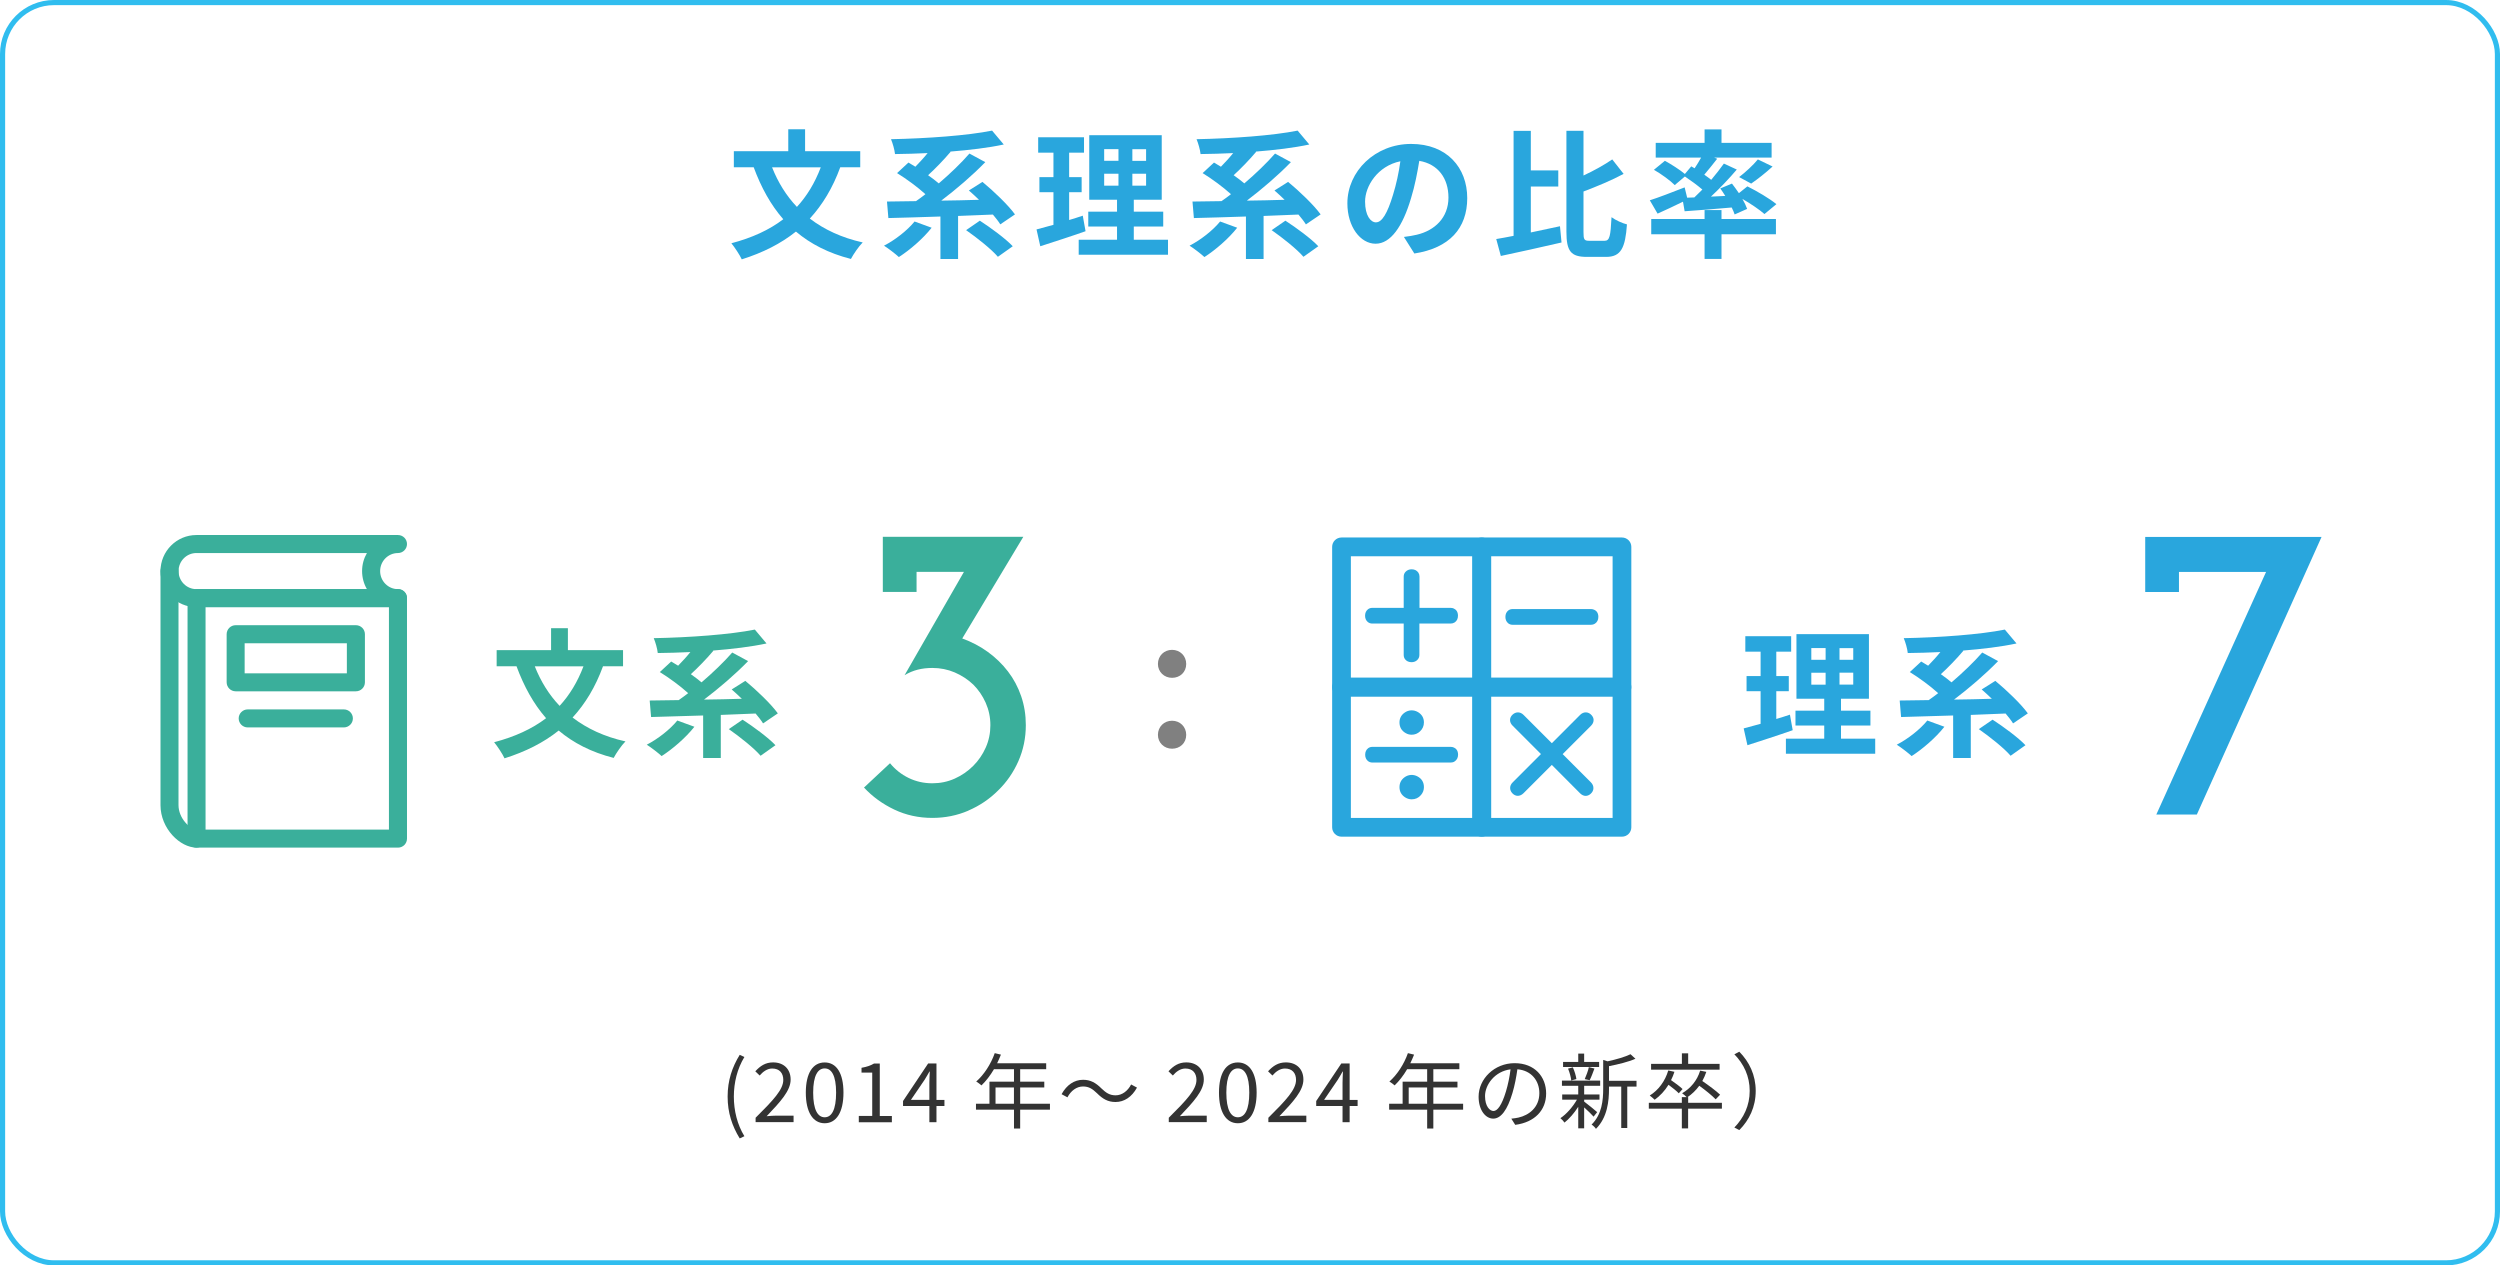 <?xml version="1.0" encoding="UTF-8"?>
<svg id="_レイヤー_8" data-name="レイヤー_8" xmlns="http://www.w3.org/2000/svg" width="486" height="246" viewBox="0 0 486 246">
  <rect x=".5" y=".5" width="485" height="245" rx="10" ry="10" style="fill: #fff; stroke: #30bdef; stroke-miterlimit: 10;"/>
  <g>
    <path d="M163.34,32.53c-1.46,3.99-3.43,7.26-5.91,9.96,2.78,2.13,6.18,3.72,10.28,4.64-.78.78-1.81,2.29-2.29,3.21-4.35-1.11-7.85-2.92-10.69-5.32-2.94,2.35-6.42,4.1-10.53,5.4-.38-.84-1.38-2.35-2.02-3.13,4-1.05,7.37-2.59,10.09-4.67-2.43-2.78-4.29-6.15-5.75-10.1h-3.86v-3.13h10.58v-4.26h3.27v4.26h10.72v3.13h-3.89ZM150.09,32.53c1.16,2.92,2.75,5.51,4.83,7.69,1.94-2.11,3.48-4.64,4.64-7.69h-9.47Z" style="fill: #29a6dd;"/>
    <path d="M181.11,44.27c-1.67,2.13-4.26,4.35-6.37,5.7-.67-.62-2.08-1.7-2.89-2.21,2.19-1.13,4.54-2.97,5.94-4.7l3.32,1.21ZM194.45,43.6c-.35-.57-.86-1.21-1.43-1.89-2.27.08-4.53.19-6.77.27v8.37h-3.43v-8.26c-3.78.14-7.31.22-10.12.3l-.27-3.21c1.65-.03,3.56-.05,5.64-.08.59-.4,1.21-.86,1.83-1.35-1.48-1.35-3.67-2.97-5.51-4.1l2.21-2.05c.43.24.86.51,1.35.81.78-.81,1.65-1.73,2.38-2.65-2.16.11-4.32.16-6.34.19-.08-.84-.46-2.13-.78-2.89,6.94-.14,14.85-.7,19.65-1.67l2.27,2.7c-3.02.65-6.67,1.08-10.42,1.38l.08.05c-1.35,1.59-2.94,3.24-4.37,4.54.76.54,1.49,1.08,2.08,1.59,2.21-1.89,4.37-3.97,5.96-5.8l3.08,1.67c-2.51,2.59-5.64,5.26-8.56,7.48,2.38-.03,4.86-.08,7.34-.16-.67-.65-1.35-1.27-1.97-1.81l2.64-1.67c2.19,1.81,4.99,4.48,6.32,6.32l-2.86,1.94ZM190.48,42.9c2.13,1.38,4.99,3.48,6.4,4.97l-2.89,2.05c-1.24-1.46-4.02-3.67-6.18-5.18l2.67-1.84Z" style="fill: #29a6dd;"/>
    <path d="M211.03,44.95c-2.97,1.05-6.21,2.08-8.8,2.92l-.73-3.27c.95-.24,2.05-.54,3.29-.89v-6.34h-2.73v-2.94h2.73v-4.75h-2.97v-3h8.91v3h-2.89v4.75h2.43v2.94h-2.43v5.4c.89-.27,1.78-.54,2.65-.84l.54,3.02ZM227.06,46.6v2.92h-17.36v-2.92h7.45v-2.56h-5.59v-2.89h5.59v-2.32h-5.4v-12.55h14.09v12.55h-5.43v2.32h5.72v2.89h-5.72v2.56h6.64ZM214.65,31.26h2.78v-2.27h-2.78v2.27ZM214.65,36.1h2.78v-2.32h-2.78v2.32ZM222.8,29h-2.67v2.27h2.67v-2.27ZM222.8,33.77h-2.67v2.32h2.67v-2.32Z" style="fill: #29a6dd;"/>
    <path d="M240.51,44.27c-1.67,2.13-4.26,4.35-6.37,5.7-.67-.62-2.08-1.7-2.89-2.21,2.19-1.13,4.53-2.97,5.94-4.7l3.32,1.21ZM253.85,43.6c-.35-.57-.86-1.21-1.43-1.89-2.27.08-4.54.19-6.78.27v8.37h-3.43v-8.26c-3.78.14-7.32.22-10.12.3l-.27-3.21c1.65-.03,3.56-.05,5.64-.08.59-.4,1.21-.86,1.84-1.35-1.49-1.35-3.67-2.97-5.51-4.1l2.21-2.05c.43.24.86.51,1.35.81.78-.81,1.65-1.73,2.38-2.65-2.16.11-4.32.16-6.34.19-.08-.84-.46-2.13-.78-2.89,6.94-.14,14.85-.7,19.65-1.67l2.27,2.7c-3.02.65-6.67,1.08-10.42,1.38l.08.05c-1.35,1.59-2.94,3.24-4.37,4.54.76.54,1.48,1.08,2.08,1.59,2.21-1.89,4.37-3.97,5.97-5.8l3.08,1.67c-2.51,2.59-5.64,5.26-8.56,7.48,2.38-.03,4.86-.08,7.34-.16-.67-.65-1.35-1.27-1.97-1.81l2.65-1.67c2.19,1.81,4.99,4.48,6.32,6.32l-2.86,1.94ZM249.88,42.9c2.13,1.38,4.99,3.48,6.4,4.97l-2.89,2.05c-1.24-1.46-4.02-3.67-6.18-5.18l2.67-1.84Z" style="fill: #29a6dd;"/>
    <path d="M274.94,49.27l-2.02-3.21c1.03-.11,1.78-.27,2.51-.43,3.46-.81,6.15-3.29,6.15-7.23,0-3.73-2.02-6.51-5.67-7.13-.38,2.29-.84,4.78-1.62,7.31-1.62,5.45-3.94,8.8-6.88,8.8s-5.48-3.29-5.48-7.85c0-6.24,5.4-11.55,12.39-11.55s10.91,4.64,10.91,10.53-3.48,9.72-10.28,10.77ZM267.51,43.22c1.13,0,2.19-1.7,3.29-5.34.62-2,1.13-4.29,1.43-6.53-4.45.92-6.86,4.86-6.86,7.83,0,2.73,1.08,4.05,2.13,4.05Z" style="fill: #29a6dd;"/>
    <path d="M297.59,45.19c1.86-.38,3.81-.81,5.67-1.21l.3,3.16c-4.08.94-8.48,1.92-11.8,2.62l-.89-3.29c1-.16,2.13-.38,3.37-.62v-20.41h3.35v7.69h5.34v3.13h-5.34v8.93ZM311.93,46.81c1,0,1.16-.92,1.35-4.59.76.57,2.11,1.19,3,1.4-.32,4.56-1.16,6.32-4.05,6.32h-3.72c-3.13,0-4-1.08-4-4.91v-19.6h3.32v8.69c2.08-.97,4.1-2.1,5.59-3.13l2.21,2.81c-2.35,1.27-5.18,2.43-7.8,3.43v7.83c0,1.54.13,1.75,1.16,1.75h2.94Z" style="fill: #29a6dd;"/>
    <path d="M329.4,38.36c.51-.49,1.03-1,1.54-1.51-.97-.84-2.27-1.78-3.4-2.54l-1.97,1.67c-.84-.86-2.62-2.16-4.05-2.97l2.13-1.75c1.24.67,2.89,1.73,3.89,2.56l1.24-1.48.65.38c.43-.65.89-1.4,1.27-2.08h-8.83v-2.86h9.5v-2.62h3.29v2.62h9.74v2.86h-11.17l.59.22c-.84,1.08-1.73,2.19-2.51,3.1.49.35.95.67,1.35,1,.92-1.11,1.78-2.19,2.46-3.16l2.51,1.16c-1.48,1.75-3.29,3.64-5.02,5.26l2.78-.13c-.3-.51-.65-1-.97-1.46l2.27-.94c.43.57.92,1.21,1.35,1.86l1.65-1.32c1.86.92,4.37,2.4,5.64,3.46l-2.32,1.92c-.92-.81-2.65-2-4.29-2.94.4.7.73,1.38.92,1.94l-2.43,1.08c-.13-.4-.32-.86-.57-1.35-3.27.3-6.56.54-9.15.73l-.32-1.86c-1.7.84-3.48,1.67-4.94,2.32l-1.51-2.59c1.7-.54,4.29-1.54,6.77-2.51l.49,2,1.43-.05ZM334.66,42.57h10.58v2.97h-10.58v4.8h-3.29v-4.8h-10.37v-2.97h10.37v-1.73h3.29v1.73ZM338.09,34.42c1.21-.92,2.73-2.32,3.64-3.43l2.86,1.38c-1.38,1.27-2.94,2.48-4.16,3.32l-2.35-1.27Z" style="fill: #29a6dd;"/>
  </g>
  <g>
    <path d="M141.45,213.18c0-3.14.88-5.73,2.35-8.12l.91.42c-1.39,2.29-2.05,4.98-2.05,7.7s.66,5.43,2.05,7.7l-.91.43c-1.47-2.4-2.35-4.98-2.35-8.13Z" style="fill: #333;"/>
    <path d="M146.89,217.29c3.44-3.42,5.38-5.47,5.38-7.35,0-1.3-.7-2.22-2.16-2.22-.96,0-1.79.61-2.43,1.36l-.85-.82c.96-1.04,1.97-1.73,3.46-1.73,2.1,0,3.41,1.33,3.41,3.34,0,2.15-1.95,4.27-4.66,7.12.61-.05,1.31-.11,1.92-.11h3.31v1.26h-7.38v-.86Z" style="fill: #333;"/>
    <path d="M156.65,212.41c0-3.83,1.39-5.87,3.67-5.87s3.65,2.06,3.65,5.87-1.38,5.95-3.65,5.95-3.67-2.13-3.67-5.95ZM162.54,212.41c0-3.35-.9-4.71-2.22-4.71s-2.24,1.36-2.24,4.71.9,4.79,2.24,4.79,2.22-1.44,2.22-4.79Z" style="fill: #333;"/>
    <path d="M166.95,216.94h2.61v-8.42h-2.08v-.94c1.04-.18,1.79-.45,2.43-.83h1.12v10.2h2.35v1.22h-6.43v-1.22Z" style="fill: #333;"/>
    <path d="M180.67,215h-5.12v-.96l4.88-7.3h1.62v7.09h1.55v1.17h-1.55v3.15h-1.38v-3.15ZM180.67,213.83v-3.35c0-.59.05-1.57.08-2.18h-.06c-.29.54-.61,1.04-.94,1.6l-2.67,3.92h3.6Z" style="fill: #333;"/>
    <path d="M204.11,215.72h-5.79v3.67h-1.2v-3.67h-7.39v-1.15h2.62v-4.29h4.77v-2.43h-3.89c-.72,1.23-1.57,2.32-2.43,3.15-.22-.19-.72-.59-1.02-.75,1.5-1.31,2.85-3.38,3.6-5.52l1.2.29c-.22.56-.48,1.14-.74,1.68h9.54v1.15h-5.06v2.43h4.69v1.12h-4.69v3.17h5.79v1.15ZM197.11,214.57v-3.17h-3.58v3.17h3.58Z" style="fill: #333;"/>
    <path d="M210.54,211.21c-1.26,0-2.37.85-3.03,2.11l-1.14-.61c1.01-1.82,2.48-2.8,4.18-2.8,1.46,0,2.48.59,3.6,1.71.86.82,1.57,1.31,2.72,1.31,1.26,0,2.37-.85,3.02-2.11l1.14.61c-1.01,1.83-2.48,2.8-4.18,2.8-1.46,0-2.48-.59-3.6-1.71-.86-.82-1.55-1.31-2.72-1.31Z" style="fill: #333;"/>
    <path d="M227.21,217.29c3.44-3.42,5.38-5.47,5.38-7.35,0-1.3-.7-2.22-2.16-2.22-.96,0-1.79.61-2.43,1.36l-.85-.82c.96-1.04,1.97-1.73,3.46-1.73,2.1,0,3.41,1.33,3.41,3.34,0,2.15-1.95,4.27-4.66,7.12.61-.05,1.31-.11,1.92-.11h3.31v1.26h-7.38v-.86Z" style="fill: #333;"/>
    <path d="M236.97,212.41c0-3.83,1.39-5.87,3.67-5.87s3.65,2.06,3.65,5.87-1.38,5.95-3.65,5.95-3.67-2.13-3.67-5.95ZM242.86,212.41c0-3.35-.9-4.71-2.22-4.71s-2.24,1.36-2.24,4.71.9,4.79,2.24,4.79,2.22-1.44,2.22-4.79Z" style="fill: #333;"/>
    <path d="M246.57,217.29c3.44-3.42,5.38-5.47,5.38-7.35,0-1.3-.7-2.22-2.16-2.22-.96,0-1.79.61-2.43,1.36l-.85-.82c.96-1.04,1.97-1.73,3.46-1.73,2.1,0,3.41,1.33,3.41,3.34,0,2.15-1.95,4.27-4.66,7.12.61-.05,1.31-.11,1.92-.11h3.31v1.26h-7.38v-.86Z" style="fill: #333;"/>
    <path d="M260.99,215h-5.12v-.96l4.88-7.3h1.62v7.09h1.55v1.17h-1.55v3.15h-1.38v-3.15ZM260.99,213.83v-3.35c0-.59.05-1.57.08-2.18h-.06c-.29.54-.61,1.04-.94,1.6l-2.67,3.92h3.6Z" style="fill: #333;"/>
    <path d="M284.43,215.72h-5.79v3.67h-1.2v-3.67h-7.39v-1.15h2.62v-4.29h4.77v-2.43h-3.89c-.72,1.23-1.57,2.32-2.43,3.15-.22-.19-.72-.59-1.02-.75,1.5-1.31,2.85-3.38,3.6-5.52l1.2.29c-.22.56-.48,1.14-.74,1.68h9.54v1.15h-5.06v2.43h4.69v1.12h-4.69v3.17h5.79v1.15ZM277.43,214.57v-3.17h-3.58v3.17h3.58Z" style="fill: #333;"/>
    <path d="M294.55,218.65l-.75-1.18c.51-.05,1.01-.13,1.38-.21,2.05-.46,4.07-1.98,4.07-4.75,0-2.42-1.55-4.42-4.27-4.64-.21,1.49-.51,3.12-.96,4.61-.98,3.3-2.24,4.98-3.73,4.98s-2.85-1.63-2.85-4.27c0-3.47,3.09-6.51,7-6.51s6.13,2.64,6.13,5.89-2.21,5.6-6,6.1ZM290.33,215.98c.75,0,1.6-1.07,2.42-3.78.4-1.33.72-2.85.9-4.32-3.07.38-4.96,3.01-4.96,5.19,0,2.02.93,2.91,1.65,2.91Z" style="fill: #333;"/>
    <path d="M309.79,217.07c-.34-.4-1.15-1.18-1.83-1.79v4.07h-1.15v-4.19c-.78,1.23-1.78,2.37-2.67,3.07-.19-.27-.54-.66-.8-.86,1.15-.75,2.42-2.19,3.22-3.6h-2.87v-1.01h3.12v-1.68h-3.17v-1.01h7.43v1.01h-3.11v1.68h2.98v1.01h-2.98v.38c.61.45,2.16,1.71,2.53,2.05l-.7.88ZM310.87,207.43h-7.01v-.99h2.95v-1.62h1.15v1.62h2.91v.99ZM305.45,210.04c-.06-.62-.32-1.58-.62-2.3l.93-.24c.34.72.61,1.67.69,2.27l-.99.27ZM308.07,209.78c.29-.64.66-1.63.8-2.32l1.09.26c-.3.8-.62,1.7-.93,2.27l-.96-.21ZM318.13,211.24h-1.79v8.04h-1.17v-8.04h-2.38v.4c0,2.38-.3,5.59-2.54,7.81-.14-.26-.58-.67-.85-.83,2.03-1.99,2.26-4.75,2.26-7v-5.57l.86.27c1.63-.35,3.43-.87,4.45-1.38l.96.88c-1.36.61-3.36,1.09-5.14,1.44v2.85h5.35v1.12Z" style="fill: #333;"/>
    <path d="M334.73,215.52h-6.56v3.84h-1.22v-3.84h-6.42v-1.14h6.42v-1.1h.93c-.21-.24-.64-.59-.88-.75,1.65-.94,2.93-2.48,3.51-4.4l1.2.24c-.21.64-.48,1.23-.78,1.78,1.2.82,2.69,1.92,3.46,2.66l-.86.9c-.67-.7-2-1.79-3.19-2.64-.66.9-1.44,1.65-2.29,2.22h.13v1.1h6.56v1.14ZM326.36,212.54c-.43-.45-1.25-1.1-2-1.66-.74,1.2-1.67,2.18-2.69,2.91-.21-.21-.69-.62-.96-.82,1.68-1.04,2.98-2.77,3.6-4.87l1.2.26c-.18.58-.4,1.1-.66,1.62.8.54,1.74,1.25,2.24,1.73l-.74.83ZM334.29,207.94h-13.32v-1.12h5.99v-2.05h1.22v2.05h6.11v1.12Z" style="fill: #333;"/>
    <path d="M338.12,219.69l-.96-.5c1.84-1.91,2.98-4.27,2.98-7.12s-1.14-5.22-2.98-7.12l.96-.5c1.92,1.95,3.19,4.5,3.19,7.62s-1.26,5.67-3.19,7.62Z" style="fill: #333;"/>
  </g>
  <g>
    <path d="M188.25,157.59c-2.19.94-4.52,1.41-7.01,1.41-2.66,0-5.12-.54-7.39-1.62-2.27-1.08-4.23-2.5-5.89-4.28l5.06-4.73c1,1.22,2.2,2.17,3.61,2.86,1.41.69,2.95,1.04,4.61,1.04,1.55,0,3-.3,4.36-.91,1.36-.61,2.56-1.44,3.61-2.49,1-1,1.8-2.17,2.41-3.53.61-1.36.91-2.81.91-4.36s-.31-3-.91-4.36c-.61-1.36-1.41-2.53-2.41-3.53-1.05-1-2.25-1.78-3.61-2.37-1.36-.58-2.81-.87-4.36-.87-1,0-1.94.11-2.82.33-.89.22-1.74.58-2.57,1.08l11.54-20.09h-9.21v3.9h-6.56v-10.71h27.31l-11.87,19.76c1.83.66,3.49,1.54,4.98,2.62,1.49,1.08,2.79,2.34,3.9,3.78,1.11,1.44,1.96,3.04,2.57,4.81.61,1.77.91,3.65.91,5.64,0,2.49-.49,4.83-1.45,7.01-.97,2.19-2.28,4.08-3.94,5.69-1.66,1.66-3.58,2.96-5.77,3.9Z" style="fill: #3aaf9b;"/>
    <path d="M225.1,129.08c0-1.59,1.21-2.75,2.75-2.75s2.75,1.16,2.75,2.75-1.21,2.69-2.75,2.69-2.75-1.16-2.75-2.69ZM225.1,142.86c0-1.59,1.21-2.75,2.75-2.75s2.75,1.16,2.75,2.75-1.21,2.69-2.75,2.69-2.75-1.16-2.75-2.69Z" style="fill: gray;"/>
    <g>
      <path d="M117.22,129.53c-1.46,4-3.43,7.26-5.91,9.96,2.78,2.13,6.18,3.73,10.28,4.64-.78.78-1.81,2.29-2.29,3.21-4.35-1.11-7.85-2.92-10.69-5.32-2.94,2.35-6.42,4.1-10.53,5.4-.38-.84-1.38-2.35-2.02-3.13,4-1.05,7.37-2.59,10.1-4.67-2.43-2.78-4.29-6.16-5.75-10.1h-3.86v-3.13h10.58v-4.27h3.27v4.27h10.72v3.13h-3.89ZM103.96,129.53c1.16,2.92,2.75,5.51,4.83,7.69,1.94-2.11,3.48-4.64,4.64-7.69h-9.47Z" style="fill: #3aaf9b;"/>
      <path d="M134.99,141.28c-1.67,2.13-4.26,4.35-6.37,5.7-.67-.62-2.08-1.7-2.89-2.21,2.19-1.13,4.53-2.97,5.94-4.7l3.32,1.21ZM148.32,140.6c-.35-.57-.86-1.21-1.43-1.89-2.27.08-4.53.19-6.77.27v8.37h-3.43v-8.26c-3.78.13-7.31.22-10.12.3l-.27-3.21c1.65-.03,3.56-.05,5.64-.08.59-.41,1.21-.86,1.84-1.35-1.48-1.35-3.67-2.97-5.51-4.1l2.21-2.05c.43.24.86.51,1.35.81.78-.81,1.65-1.73,2.38-2.65-2.16.11-4.32.16-6.34.19-.08-.84-.46-2.13-.78-2.89,6.94-.13,14.85-.7,19.65-1.67l2.27,2.7c-3.02.65-6.67,1.08-10.42,1.38l.08.05c-1.35,1.59-2.94,3.24-4.37,4.54.76.54,1.48,1.08,2.08,1.59,2.21-1.89,4.37-3.97,5.97-5.8l3.08,1.67c-2.51,2.59-5.64,5.26-8.56,7.48,2.38-.03,4.86-.08,7.34-.16-.67-.65-1.35-1.27-1.97-1.81l2.65-1.67c2.19,1.81,4.99,4.48,6.32,6.32l-2.86,1.94ZM144.35,139.9c2.13,1.38,4.99,3.48,6.4,4.97l-2.89,2.05c-1.24-1.46-4.02-3.67-6.18-5.18l2.67-1.83Z" style="fill: #3aaf9b;"/>
    </g>
    <path d="M419.19,158.34l21.33-47.15h-16.93v3.9h-6.56v-10.71h34.28l-24.24,53.96h-7.89Z" style="fill: #29a6dd;"/>
    <g>
      <path d="M348.5,141.95c-2.97,1.05-6.21,2.08-8.8,2.92l-.73-3.27c.94-.24,2.05-.54,3.29-.89v-6.34h-2.73v-2.94h2.73v-4.75h-2.97v-3h8.91v3h-2.89v4.75h2.43v2.94h-2.43v5.4c.89-.27,1.78-.54,2.65-.84l.54,3.02ZM364.54,143.6v2.92h-17.36v-2.92h7.45v-2.56h-5.59v-2.89h5.59v-2.32h-5.4v-12.55h14.09v12.55h-5.43v2.32h5.72v2.89h-5.72v2.56h6.64ZM352.12,128.26h2.78v-2.27h-2.78v2.27ZM352.12,133.1h2.78v-2.32h-2.78v2.32ZM360.27,126h-2.67v2.27h2.67v-2.27ZM360.27,130.77h-2.67v2.32h2.67v-2.32Z" style="fill: #29a6dd;"/>
      <path d="M377.99,141.28c-1.67,2.13-4.26,4.35-6.37,5.7-.67-.62-2.08-1.7-2.89-2.21,2.19-1.13,4.53-2.97,5.94-4.7l3.32,1.21ZM391.32,140.6c-.35-.57-.86-1.21-1.43-1.89-2.27.08-4.53.19-6.77.27v8.37h-3.43v-8.26c-3.78.13-7.31.22-10.12.3l-.27-3.21c1.65-.03,3.56-.05,5.64-.08.59-.41,1.21-.86,1.84-1.35-1.48-1.35-3.67-2.97-5.51-4.1l2.21-2.05c.43.24.86.51,1.35.81.78-.81,1.65-1.73,2.38-2.65-2.16.11-4.32.16-6.34.19-.08-.84-.46-2.13-.78-2.89,6.94-.13,14.85-.7,19.65-1.67l2.27,2.7c-3.02.65-6.67,1.08-10.42,1.38l.08.05c-1.35,1.59-2.94,3.24-4.37,4.54.76.54,1.48,1.08,2.08,1.59,2.21-1.89,4.37-3.97,5.97-5.8l3.08,1.67c-2.51,2.59-5.64,5.26-8.56,7.48,2.38-.03,4.86-.08,7.34-.16-.67-.65-1.35-1.27-1.97-1.81l2.65-1.67c2.19,1.81,4.99,4.48,6.32,6.32l-2.86,1.94ZM387.35,139.9c2.13,1.38,4.99,3.48,6.4,4.97l-2.89,2.05c-1.24-1.46-4.02-3.67-6.18-5.18l2.67-1.83Z" style="fill: #29a6dd;"/>
    </g>
    <g>
      <path d="M288.05,135.39h-27.26c-1,0-1.82-.81-1.82-1.82v-27.26c0-1,.81-1.82,1.82-1.82h27.26c1,0,1.82.81,1.82,1.82v27.26c0,1-.81,1.82-1.82,1.82ZM262.61,131.76h23.62v-23.62h-23.62v23.62Z" style="fill: #29a6dd;"/>
      <path d="M315.31,135.39h-27.26c-1,0-1.82-.81-1.82-1.82v-27.26c0-1,.81-1.82,1.82-1.82h27.26c1,0,1.82.81,1.82,1.82v27.26c0,1-.81,1.82-1.82,1.82ZM289.87,131.76h23.62v-23.62h-23.62v23.62Z" style="fill: #29a6dd;"/>
      <path d="M288.05,162.65h-27.26c-1,0-1.82-.81-1.82-1.82v-27.26c0-1,.81-1.82,1.82-1.82h27.26c1,0,1.82.81,1.82,1.82v27.26c0,1-.81,1.82-1.82,1.82ZM262.61,159.01h23.62v-23.62h-23.62v23.62Z" style="fill: #29a6dd;"/>
      <path d="M315.31,162.65h-27.26c-1,0-1.82-.81-1.82-1.82v-27.26c0-1,.81-1.82,1.82-1.82h27.26c1,0,1.82.81,1.82,1.82v27.26c0,1-.81,1.82-1.82,1.82ZM289.87,159.01h23.62v-23.62h-23.62v23.62Z" style="fill: #29a6dd;"/>
      <path d="M282.63,118.3c-.18-.08-.38-.13-.6-.13h-6.08v-6.08c0-.28-.07-.53-.22-.77-.3-.43-.74-.65-1.31-.65-.48,0-.88.17-1.18.49-.24.25-.36.56-.36.93v6.08h-6.11c-.31,0-.59.09-.82.26-.38.29-.58.72-.58,1.27,0,.5.17.91.52,1.21.24.2.54.31.88.31h6.11v6.11c0,.31.09.59.26.82.29.38.72.58,1.27.58.42,0,.78-.13,1.07-.39.3-.27.45-.61.45-1.01v-6.11h6.08c.28,0,.53-.07.76-.21.44-.28.66-.73.66-1.32,0-.85-.45-1.23-.82-1.39h0Z" style="fill: #29a6dd;"/>
      <path d="M309.89,118.53c-.18-.08-.38-.13-.6-.13h-15.24c-.31,0-.59.09-.82.26-.38.29-.58.72-.58,1.27,0,.5.17.91.52,1.22.24.2.54.31.88.31h15.24c.28,0,.53-.07.75-.21.44-.28.68-.74.68-1.33,0-.85-.45-1.23-.82-1.39h0Z" style="fill: #29a6dd;"/>
      <path d="M282.63,145.32c-.18-.08-.38-.13-.6-.13h-15.24c-.31,0-.59.09-.82.26-.38.29-.58.72-.58,1.27,0,.5.17.91.52,1.21.24.2.54.31.88.31h15.24c.28,0,.53-.07.74-.21.44-.28.68-.74.68-1.32,0-.85-.45-1.23-.82-1.39h0Z" style="fill: #29a6dd;"/>
      <path d="M275.57,150.94c-.84-.46-1.81-.37-2.54.17-.64.47-.97,1.11-.97,1.91,0,.84.36,1.5,1.07,1.97.4.26.83.4,1.3.4.73,0,1.34-.28,1.81-.84.38-.44.57-.96.57-1.53,0-.94-.42-1.64-1.24-2.08h0Z" style="fill: #29a6dd;"/>
      <path d="M274.43,142.83c.62,0,1.16-.22,1.61-.64.51-.47.77-1.06.77-1.75,0-.87-.39-1.55-1.16-2.01-.85-.5-1.83-.43-2.58.1-.67.47-1.01,1.12-1.01,1.91,0,.93.42,1.64,1.23,2.09.35.2.73.3,1.13.3h0Z" style="fill: #29a6dd;"/>
      <path d="M309.8,139.99c0-.33-.13-.65-.38-.94-.61-.72-1.56-.76-2.24-.08l-5.5,5.51-5.51-5.51c-.63-.63-1.47-.63-2.1-.07-.35.32-.52.68-.52,1.08s.17.76.51,1.1l5.5,5.51-5.5,5.51c-.32.31-.49.68-.49,1.08,0,.37.14.71.41,1.01.62.68,1.48.7,2.18.02l5.51-5.51,5.5,5.52c.34.33.7.5,1.08.5.34,0,.66-.13.96-.39.36-.32.55-.7.55-1.12s-.16-.78-.47-1.1l-5.51-5.51,5.51-5.51c.33-.33.5-.7.5-1.08h0Z" style="fill: #29a6dd;"/>
    </g>
    <g>
      <path d="M77.37,164.78h-39.16c-.97,0-1.75-.79-1.75-1.75v-46.76c0-.97.79-1.75,1.75-1.75h39.16c.97,0,1.75.79,1.75,1.75v46.76c0,.97-.79,1.75-1.75,1.75ZM39.96,161.28h35.65v-43.25h-35.65v43.25Z" style="fill: #3aaf9b;"/>
      <path d="M77.37,118.03h-39.19c-3.85,0-6.98-3.15-6.98-7.01s3.13-7.01,6.98-7.01h39.19c.97,0,1.75.79,1.75,1.75s-.79,1.75-1.75,1.75c-1.91,0-3.47,1.57-3.47,3.51s1.56,3.51,3.47,3.51c.97,0,1.75.79,1.75,1.75s-.79,1.75-1.75,1.75ZM38.18,107.51c-1.91,0-3.47,1.57-3.47,3.51s1.56,3.51,3.47,3.51h33.15c-.6-1.03-.94-2.23-.94-3.51s.34-2.47.94-3.51h-33.15Z" style="fill: #3aaf9b;"/>
      <path d="M38.21,164.78c-3.18,0-7.01-3.68-7.01-8.26v-45.52c0-.97.79-1.75,1.75-1.75s1.75.79,1.75,1.75v45.52c0,1.19.5,2.44,1.38,3.43.77.87,1.65,1.32,2.13,1.32.97,0,1.75.79,1.75,1.75s-.79,1.75-1.75,1.75Z" style="fill: #3aaf9b;"/>
      <path d="M69.19,134.39h-23.38c-.97,0-1.75-.79-1.75-1.75v-9.35c0-.97.79-1.75,1.75-1.75h23.38c.97,0,1.75.79,1.75,1.75v9.35c0,.97-.79,1.75-1.75,1.75ZM47.56,130.89h19.87v-5.84h-19.87v5.84Z" style="fill: #3aaf9b;"/>
      <path d="M66.85,141.41h-18.7c-.97,0-1.75-.79-1.75-1.75s.79-1.75,1.75-1.75h18.7c.97,0,1.75.79,1.75,1.75s-.79,1.75-1.75,1.75Z" style="fill: #3aaf9b;"/>
    </g>
  </g>
</svg>